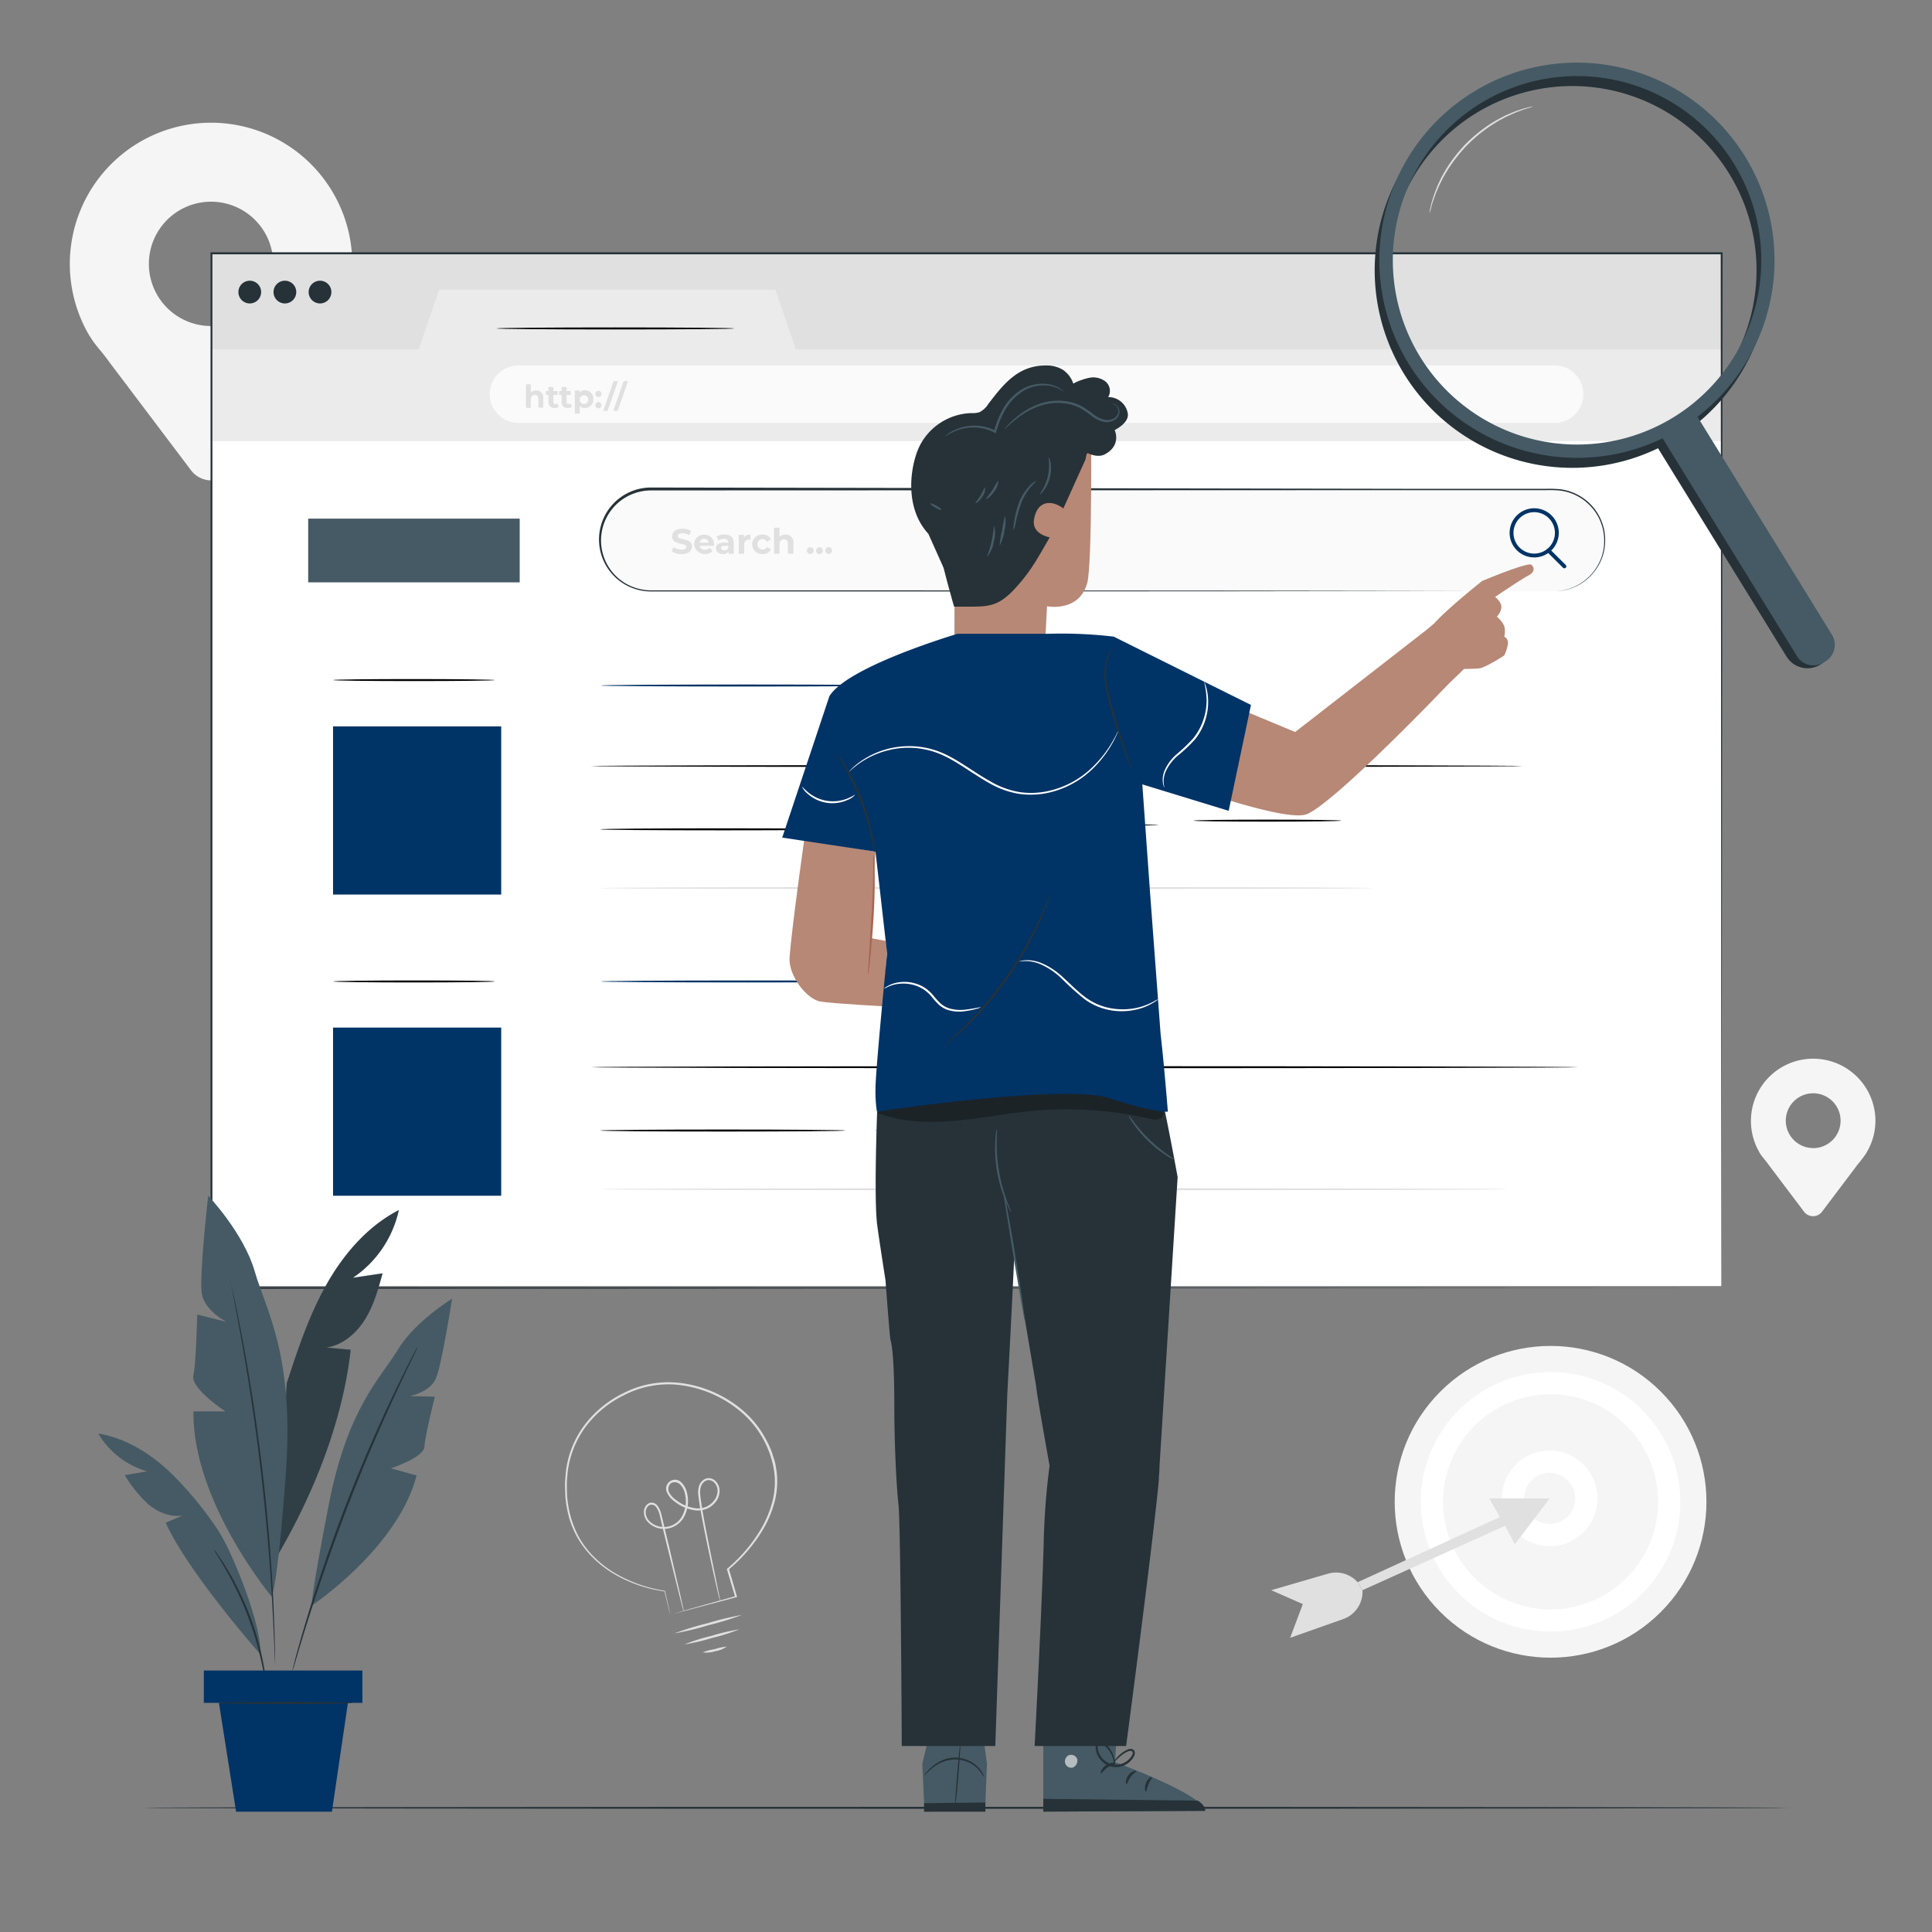 <svg xmlns="http://www.w3.org/2000/svg" viewBox="0 0 500 500"><rect x="0" y="0" width="500" height="500" fill="#808080" stroke="none"/><g id="freepik--background-complete--inject-87"><path d="M91.17,68.46a36.55,36.55,0,1,0-68,18.47h0l.11.13c1.4,2.37,3.15,4,4.93,6.54l21.22,28.1a6.59,6.59,0,0,0,10.53,0L80.76,94.06a79.64,79.64,0,0,0,5.3-7l.08-.1h0A36.31,36.31,0,0,0,91.17,68.46ZM54.62,84.38A16.09,16.09,0,1,1,70.71,68.29,16.08,16.08,0,0,1,54.62,84.38Z" style="fill:#f5f5f5"></path><path d="M485.36,290.12a16.11,16.11,0,1,0-30,8.14h0l0,.06c.62,1,1.4,1.79,2.18,2.88l9.35,12.39a2.91,2.91,0,0,0,4.65,0l9.19-12.18a34.54,34.54,0,0,0,2.34-3.1l0-.05h0A15.94,15.94,0,0,0,485.36,290.12Zm-16.11,7a7.09,7.09,0,1,1,7.09-7.09A7.1,7.1,0,0,1,469.25,297.14Z" style="fill:#f5f5f5"></path><circle cx="401.29" cy="388.67" r="40.34" transform="translate(-157.3 397.59) rotate(-45)" style="fill:#f5f5f5"></circle><path d="M401.29,422.25a33.58,33.58,0,1,1,33.57-33.58A33.61,33.61,0,0,1,401.29,422.25Zm0-61.41a27.83,27.83,0,1,0,27.83,27.83A27.86,27.86,0,0,0,401.29,360.84Z" style="fill:#fff"></path><path d="M401.06,400.15a12.37,12.37,0,1,1,12.37-12.36A12.37,12.37,0,0,1,401.06,400.15Zm0-19a6.62,6.62,0,1,0,6.62,6.62A6.63,6.63,0,0,0,401.06,381.17Z" style="fill:#fff"></path><polygon points="401.06 387.79 385.43 387.79 388.16 392.61 351.37 409.47 352.61 411.54 389.52 394.87 392.05 399.66 401.06 387.79" style="fill:#e0e0e0"></polygon><path d="M351.37,409.47l-.39-.38a7.46,7.46,0,0,0-7.31-1.82L329,411.54l8.17,3.59-3.28,8.73L347.66,419a7.48,7.48,0,0,0,4.95-7.41h0Z" style="fill:#e0e0e0"></path><path d="M173.35,417.93l.3-.1.87-.25,3.34-1,12.51-3.51-.12.21c-.64-2.15-1.36-4.55-2.12-7.13l0-.11.1-.09a40.06,40.06,0,0,0,8.72-10.26,28.09,28.09,0,0,0,2.92-7,20.38,20.38,0,0,0,.47-8,25.2,25.2,0,0,0-8.22-15,30.27,30.27,0,0,0-17-7.33,25,25,0,0,0-13.67,2.74,27.29,27.29,0,0,0-10.19,8.57,24.69,24.69,0,0,0-4.38,11.64c-.06,1-.21,2-.19,3s.05,2,.08,2.92a30.08,30.08,0,0,0,1,5.55,26,26,0,0,0,2,4.92,24.11,24.11,0,0,0,2.88,4.09,27.18,27.18,0,0,0,7,5.62,35.94,35.94,0,0,0,12.4,4.28l.07,0v.06l1,4.54c.1.5.18.89.23,1.17s.08.4.08.41a1.57,1.57,0,0,1-.1-.36l-.28-1.14-1.08-4.58.09.08a35.49,35.49,0,0,1-12.55-4.19,27.31,27.31,0,0,1-7.1-5.65,24.53,24.53,0,0,1-3-4.15,26.32,26.32,0,0,1-2.1-5,31.85,31.85,0,0,1-1-5.63l-.09-3c0-1,.13-2,.19-3a25.05,25.05,0,0,1,4.44-11.88,27.82,27.82,0,0,1,10.37-8.76,25.48,25.48,0,0,1,14-2.79,30.69,30.69,0,0,1,17.33,7.47,25.12,25.12,0,0,1,5.61,7.11,15.93,15.93,0,0,1,1,2,14.49,14.49,0,0,1,.78,2c.21.7.44,1.38.63,2.07s.25,1.41.38,2.11a20.94,20.94,0,0,1-.51,8.19,28.35,28.35,0,0,1-3,7.1,40.48,40.48,0,0,1-8.87,10.33l.07-.2,2.07,7.13.05.16-.16.05-12.65,3.36-3.33.87-.84.21Z" style="fill:#e0e0e0"></path><path d="M192,417.94a74.89,74.89,0,0,1-8.69,2.67,75.08,75.08,0,0,1-8.84,2.13,78.63,78.63,0,0,1,8.69-2.66A76.46,76.46,0,0,1,192,417.94Z" style="fill:#e0e0e0"></path><path d="M188.09,426.12a7.13,7.13,0,0,1-3,1.22,7.24,7.24,0,0,1-3.23.28,15.5,15.5,0,0,1,3.1-.82A16.19,16.19,0,0,1,188.09,426.12Z" style="fill:#e0e0e0"></path><path d="M176.92,417a1.08,1.08,0,0,1-.1-.28c-.06-.22-.13-.5-.23-.85q-.3-1.19-.84-3.27c-.72-2.89-1.74-7-3-12.07-.63-2.55-1.31-5.34-2-8.33a5.55,5.55,0,0,0-.87-2.06,1.47,1.47,0,0,0-1.83-.61,2.13,2.13,0,0,0-.94,1.91,3.28,3.28,0,0,0,.89,2.15,5.26,5.26,0,0,0,4.63,1.53,5.34,5.34,0,0,0,4.06-3.07,8.06,8.06,0,0,0,.58-5.42,4.83,4.83,0,0,0-1.25-2.45,2,2,0,0,0-2.39-.33,2,2,0,0,0-.45,2.39,5.41,5.41,0,0,0,1.86,2,10,10,0,0,0,5.12,2.11,5.64,5.64,0,0,0,2.62-.39,5.44,5.44,0,0,0,2-1.59,4.19,4.19,0,0,0,.92-2.32,3,3,0,0,0-.76-2.25,2,2,0,0,0-2-.7,2.49,2.49,0,0,0-1.52,1.58c-.49,1.47-.06,3.11.12,4.62.48,3,1,5.86,1.53,8.43,1,5.12,1.87,9.27,2.46,12.18.28,1.41.51,2.52.67,3.31.06.36.12.64.16.87a1.53,1.53,0,0,1,0,.3,1.32,1.32,0,0,1-.09-.29c-.06-.22-.13-.5-.22-.85-.19-.79-.44-1.89-.77-3.29-.65-2.86-1.58-7-2.63-12.15-.52-2.57-1.09-5.39-1.6-8.44-.11-.77-.24-1.54-.32-2.35a5.79,5.79,0,0,1,.2-2.5,3,3,0,0,1,1.83-1.89,2.53,2.53,0,0,1,2.57.83,3.55,3.55,0,0,1,.89,2.61,4.66,4.66,0,0,1-1,2.62,5.92,5.92,0,0,1-2.25,1.76,6.26,6.26,0,0,1-2.87.44,10.63,10.63,0,0,1-5.4-2.21,5.76,5.76,0,0,1-2-2.27,2.3,2.3,0,0,1,3.72-2.67,5.44,5.44,0,0,1,1.4,2.72,8.6,8.6,0,0,1-.63,5.79,5.92,5.92,0,0,1-4.46,3.35,5.74,5.74,0,0,1-5.08-1.72,3.73,3.73,0,0,1-1-2.49,2.56,2.56,0,0,1,1.22-2.33,1.79,1.79,0,0,1,1.38-.07,2.28,2.28,0,0,1,1,.82,6.45,6.45,0,0,1,.95,2.24c.71,3,1.37,5.8,2,8.36L176,412.5c.31,1.4.56,2.5.74,3.3.07.35.13.63.18.86A.92.92,0,0,1,176.92,417Z" style="fill:#e0e0e0"></path><path d="M191.31,421.68a48.44,48.44,0,0,1-7,2.21,51.21,51.21,0,0,1-7.18,1.68,48.44,48.44,0,0,1,7-2.21A51.56,51.56,0,0,1,191.31,421.68Z" style="fill:#e0e0e0"></path></g><g id="freepik--Floor--inject-87"><path d="M463.14,467.86c0,.14-95.43.26-213.13.26S36.86,468,36.86,467.86s95.41-.26,213.15-.26S463.14,467.71,463.14,467.86Z" style="fill:#263238"></path></g><g id="freepik--Window--inject-87"><rect x="54.68" y="65.6" width="390.85" height="25.04" style="fill:#e0e0e0"></rect><rect x="54.62" y="113.64" width="390.85" height="219.2" style="fill:#fff"></rect><polygon points="54.68 90.45 108.35 90.45 113.66 74.97 200.66 74.97 205.97 90.45 445.53 90.45 445.53 114.17 54.68 114.17 54.68 90.45" style="fill:#ebebeb"></polygon><path d="M67.58,75.59a2.94,2.94,0,1,1-2.94-2.94A2.93,2.93,0,0,1,67.58,75.59Z" style="fill:#263238"></path><path d="M76.67,75.59a2.94,2.94,0,1,1-2.94-2.94A2.93,2.93,0,0,1,76.67,75.59Z" style="fill:#263238"></path><path d="M85.76,75.59a2.94,2.94,0,1,1-2.94-2.94A2.93,2.93,0,0,1,85.76,75.59Z" style="fill:#263238"></path><path d="M402.33,109.45H134.18a7.44,7.44,0,0,1-7.44-7.44h0a7.44,7.44,0,0,1,7.44-7.44H402.33a7.44,7.44,0,0,1,7.44,7.44h0A7.44,7.44,0,0,1,402.33,109.45Z" style="fill:#fafafa"></path><path d="M140.6,103v2.52h-1.27V103.2c0-.71-.33-1-.89-1s-1.06.38-1.06,1.18v2.18h-1.27V99.46h1.27v2.12a2,2,0,0,1,1.4-.52A1.72,1.72,0,0,1,140.6,103Z" style="fill:#e0e0e0"></path><path d="M144.58,105.3a1.78,1.78,0,0,1-1,.28,1.45,1.45,0,0,1-1.64-1.58v-1.8h-.68v-1h.68v-1.07h1.27v1.07h1.09v1h-1.09V104a.51.51,0,0,0,.55.58.82.82,0,0,0,.51-.17Z" style="fill:#e0e0e0"></path><path d="M148,105.3a1.82,1.82,0,0,1-1,.28,1.45,1.45,0,0,1-1.64-1.58v-1.8h-.68v-1h.68v-1.07h1.27v1.07h1.1v1h-1.1V104a.52.52,0,0,0,.55.58.85.85,0,0,0,.52-.17Z" style="fill:#e0e0e0"></path><path d="M153.54,103.32a2.13,2.13,0,0,1-2.19,2.26,1.71,1.71,0,0,1-1.32-.53v2h-1.27v-6H150v.51a1.73,1.73,0,0,1,1.38-.57A2.13,2.13,0,0,1,153.54,103.32Zm-1.29,0a1.12,1.12,0,1,0-1.12,1.22A1.11,1.11,0,0,0,152.25,103.32Z" style="fill:#e0e0e0"></path><path d="M154.08,101.85a.8.8,0,0,1,1.59,0,.8.8,0,1,1-1.59,0Zm0,2.93a.8.8,0,0,1,1.59,0,.8.8,0,1,1-1.59,0Z" style="fill:#e0e0e0"></path><path d="M158.8,98.64h1.14l-2.7,7.69h-1.13Z" style="fill:#e0e0e0"></path><path d="M161.41,98.64h1.13l-2.69,7.69h-1.14Z" style="fill:#e0e0e0"></path><path d="M402.09,153.06H168.46a13.19,13.19,0,0,1-13.19-13.19h0a13.2,13.2,0,0,1,13.19-13.19H402.09a13.2,13.2,0,0,1,13.19,13.19h0A13.19,13.19,0,0,1,402.09,153.06Z" style="fill:#fafafa"></path><path d="M402.09,153.06a13.89,13.89,0,0,0,5.4-1.22,13.31,13.31,0,0,0,7.1-8,13.35,13.35,0,0,0,.54-4.83,13.11,13.11,0,0,0-1.48-5.22,13.25,13.25,0,0,0-3.93-4.48,13,13,0,0,0-6.05-2.36,30.74,30.74,0,0,0-3.49-.1h-3.64l-33.59,0-194.47.07a13,13,0,0,0-6.63,1.84,12.93,12.93,0,0,0,.58,22.53,13.41,13.41,0,0,0,6.49,1.5H234.1l87.43.06,59,.08,16,0,4.17,0c.94,0,1.42,0,1.42,0l-1.42,0-4.17,0-16,0-59,.09-87.43.05-51.64,0H168.92a13.77,13.77,0,0,1-6.73-1.56,13.45,13.45,0,0,1,6.29-25.34L363,126.5l33.59,0h3.64a31.79,31.79,0,0,1,3.53.11,13.23,13.23,0,0,1,6.15,2.43,13.19,13.19,0,0,1,5.48,9.88,13.68,13.68,0,0,1-.58,4.9,13.43,13.43,0,0,1-2,3.85,13.26,13.26,0,0,1-5.25,4.23,13.6,13.6,0,0,1-4,1.07C402.57,153.06,402.09,153.06,402.09,153.06Z" style="fill:#263238"></path><path d="M173.82,142.68l.49-1.1a3.77,3.77,0,0,0,2.1.66c.87,0,1.22-.29,1.22-.68,0-1.19-3.69-.37-3.69-2.73,0-1.08.87-2,2.68-2a4.28,4.28,0,0,1,2.2.56l-.45,1.12a3.55,3.55,0,0,0-1.76-.5c-.87,0-1.21.33-1.21.73,0,1.17,3.69.36,3.69,2.69,0,1.06-.88,2-2.69,2A4.46,4.46,0,0,1,173.82,142.68Z" style="fill:#e0e0e0"></path><path d="M184.75,141.27h-3.69a1.31,1.31,0,0,0,1.4,1,1.66,1.66,0,0,0,1.22-.48l.75.82a2.84,2.84,0,0,1-4.79-1.72,2.48,2.48,0,0,1,2.6-2.51,2.42,2.42,0,0,1,2.54,2.53C184.78,141,184.76,141.15,184.75,141.27Zm-3.71-.83h2.4a1.22,1.22,0,0,0-2.4,0Z" style="fill:#e0e0e0"></path><path d="M189.9,140.52v2.79h-1.32v-.61a1.61,1.61,0,0,1-1.49.68c-1.14,0-1.82-.64-1.82-1.48s.61-1.46,2.09-1.46h1.13c0-.6-.37-1-1.13-1a2.34,2.34,0,0,0-1.4.45l-.51-1a3.76,3.76,0,0,1,2.1-.59C189,138.36,189.9,139.05,189.9,140.52Zm-1.41,1.25v-.5h-1c-.66,0-.87.24-.87.57s.3.59.79.59A1.05,1.05,0,0,0,188.49,141.77Z" style="fill:#e0e0e0"></path><path d="M194.21,138.36v1.3l-.32,0A1.2,1.2,0,0,0,192.6,141v2.31h-1.42v-4.88h1.35v.64A2,2,0,0,1,194.21,138.36Z" style="fill:#e0e0e0"></path><path d="M194.65,140.87a2.52,2.52,0,0,1,2.72-2.51,2.23,2.23,0,0,1,2.18,1.24l-1.1.59a1.21,1.21,0,0,0-1.09-.67,1.35,1.35,0,0,0,0,2.7,1.19,1.19,0,0,0,1.09-.67l1.1.6a2.25,2.25,0,0,1-2.18,1.23A2.52,2.52,0,0,1,194.65,140.87Z" style="fill:#e0e0e0"></path><path d="M205.32,140.52v2.79H203.9v-2.58c0-.79-.36-1.15-1-1.15s-1.17.42-1.17,1.32v2.41h-1.42v-6.73h1.42v2.36a2.14,2.14,0,0,1,1.55-.58A1.91,1.91,0,0,1,205.32,140.52Z" style="fill:#e0e0e0"></path><path d="M208.82,142.49a.88.88,0,0,1,1.76,0,.88.88,0,1,1-1.76,0Z" style="fill:#e0e0e0"></path><path d="M211.2,142.49a.88.88,0,1,1,.88.89A.87.87,0,0,1,211.2,142.49Z" style="fill:#e0e0e0"></path><path d="M213.57,142.49a.88.88,0,0,1,1.76,0,.88.88,0,1,1-1.76,0Z" style="fill:#e0e0e0"></path><path d="M128.07,176c0,.15-9.38.26-20.94.26s-20.94-.11-20.94-.26,9.37-.26,20.94-.26S128.07,175.88,128.07,176Z"></path><rect x="86.19" y="187.99" width="43.52" height="43.52" style="fill:#003366"></rect><path d="M394.15,198.25c0,.14-54,.26-120.64.26s-120.65-.12-120.65-.26,54-.26,120.65-.26S394.15,198.1,394.15,198.25Z"></path><path d="M218.86,214.63c0,.15-14.24.26-31.79.26s-31.8-.11-31.8-.26,14.23-.26,31.8-.26S218.86,214.49,218.86,214.63Z"></path><path d="M355.59,229.83c0,.14-44.85.26-100.16.26s-100.16-.12-100.16-.26,44.84-.27,100.16-.27S355.59,229.68,355.59,229.83Z" style="fill:#e0e0e0"></path><path d="M128.07,254c0,.14-9.38.26-20.94.26s-20.94-.12-20.94-.26,9.37-.26,20.94-.26S128.07,253.83,128.07,254Z"></path><rect x="86.19" y="265.94" width="43.52" height="43.52" style="fill:#003366"></rect><path d="M408.49,276.19c0,.15-57.23.26-127.81.26s-127.82-.11-127.82-.26,57.22-.26,127.82-.26S408.49,276.05,408.49,276.19Z"></path><path d="M218.86,292.58c0,.14-14.24.26-31.79.26s-31.8-.12-31.8-.26,14.23-.26,31.8-.26S218.86,292.44,218.86,292.58Z"></path><path d="M390.47,307.77c0,.15-52.65.26-117.59.26s-117.61-.11-117.61-.26,52.65-.26,117.61-.26S390.47,307.63,390.47,307.77Z" style="fill:#e0e0e0"></path><path d="M445.53,333.37c0-1.72-.08-104.8-.21-267.77l.21.21-390.82,0h0l.26-.26c0,95.58,0,186.39,0,267.77l-.24-.24,390.85.24-390.85.23h-.24v-.23c0-81.38,0-172.19,0-267.77v-.26h.29l390.82,0h.21v.21C445.62,228.57,445.53,331.65,445.53,333.37Z" style="fill:#263238"></path><path d="M190.1,85c0,.15-13.8.26-30.82.26s-30.82-.11-30.82-.26,13.8-.26,30.82-.26S190.1,84.86,190.1,85Z"></path><rect x="79.76" y="134.22" width="54.74" height="16.49" style="fill:#455a64"></rect><path d="M231.43,177.41c0,.15-17,.26-38,.26s-38-.11-38-.26,17-.26,38-.26S231.43,177.27,231.43,177.41Z" style="fill:#003366"></path><path d="M231.43,254c0,.14-17,.26-38,.26s-38-.12-38-.26,17-.26,38-.26S231.43,253.83,231.43,254Z" style="fill:#003366"></path><path d="M397.06,144.26a6.36,6.36,0,1,1,6.35-6.35A6.36,6.36,0,0,1,397.06,144.26Zm0-11.71a5.36,5.36,0,1,0,5.35,5.36A5.36,5.36,0,0,0,397.06,132.55Z" style="fill:#003366"></path><path d="M404.87,147.08a.51.51,0,0,1-.36-.15l-4.14-4.11a.5.5,0,0,1,.71-.71l4.14,4.11a.51.51,0,0,1-.35.86Z" style="fill:#003366"></path><path d="M299.88,213.51c0,.14-16.37.26-36.57.26s-36.58-.12-36.58-.26,16.38-.26,36.58-.26S299.88,213.36,299.88,213.51Z"></path><path d="M347.15,212.38c0,.15-8.57.26-19.13.26s-19.14-.11-19.14-.26,8.57-.26,19.14-.26S347.15,212.24,347.15,212.38Z"></path><path d="M299.53,292.58c0,.14-16.37.26-36.57.26s-36.57-.12-36.57-.26,16.37-.26,36.57-.26S299.53,292.44,299.53,292.58Z"></path></g><g id="freepik--Plant--inject-87"><path d="M103.22,313.16c-8.12,4.2-14.34,11.44-18.81,19.41S77.05,349.27,74.2,358l-2.5,44.77c9.44-16.06,17-34.94,19.06-53.46l-6.28-.56c4.21-.64,7.75-3.69,10-7.31s3.4-7.79,4.53-11.9l-7.66,1.14A28.45,28.45,0,0,0,103.22,313.16Z" style="fill:#455a64"></path><g style="opacity:0.3"><path d="M103.22,313.16c-8.12,4.2-14.34,11.44-18.81,19.41S77.05,349.27,74.2,358l-2.5,44.77c9.44-16.06,17-34.94,19.06-53.46l-6.28-.56c4.21-.64,7.75-3.69,10-7.31s3.4-7.79,4.53-11.9l-7.66,1.14A28.45,28.45,0,0,0,103.22,313.16Z"></path></g><path d="M70.3,413.2s-20.49-24.52-20.25-47.93h8.27s-9-5.92-8.28-9.23,1-15.84,1-15.84l7.57,1.89s-5.68-2.84-6.39-7.33,1.66-25.31,1.66-25.31,9.22,9.7,12.06,19.63S76.18,350.6,74,380.87,70.3,413.2,70.3,413.2Z" style="fill:#455a64"></path><path d="M80.69,415.52s22.2-14.79,27.13-33.66L101.16,380s8.53-2.78,8.68-5.6,2.7-12.95,2.7-12.95l-6.5-.13s5.19-1,6.74-4.5,4.21-20.7,4.21-20.7-9.54,5.77-14,13.14-13,15.05-17.85,39.87S80.69,415.52,80.69,415.52Z" style="fill:#455a64"></path><path d="M59.43,330.84a1.26,1.26,0,0,1,.08.25l.18.75c.16.71.38,1.68.67,2.91.57,2.53,1.33,6.2,2.19,10.75,1.75,9.09,3.82,21.73,5.45,35.77s2.49,26.82,2.86,36.08c.19,4.63.29,8.37.31,11,0,1.27,0,2.26,0,3,0,.32,0,.57,0,.78a.76.76,0,0,1,0,.26.82.82,0,0,1,0-.26c0-.2,0-.46,0-.77,0-.73-.06-1.72-.11-3-.08-2.59-.24-6.33-.48-10.95-.46-9.25-1.39-22-3-36s-3.63-26.66-5.29-35.77c-.82-4.55-1.52-8.23-2-10.77-.24-1.24-.43-2.22-.57-2.92-.05-.32-.1-.57-.13-.77A.86.86,0,0,1,59.43,330.84Z" style="fill:#263238"></path><path d="M67.46,428.22S48.71,407,42.88,394.08l4.4-1.87c-3.19.52-6.45-.85-8.92-2.93a33.41,33.41,0,0,1-6.06-7.51l5.79-1A21.55,21.55,0,0,1,25.43,371c6.84,1.12,13,4.87,18.11,9.56a90.11,90.11,0,0,1,11,12.72,44.64,44.64,0,0,1,4.26,7C61.93,406.8,67.47,420.41,67.46,428.22Z" style="fill:#455a64"></path><path d="M108.11,348.54a.77.77,0,0,1-.08.22l-.28.62-1.13,2.37c-1,2-2.41,5-4.13,8.71-3.44,7.37-8,17.67-12.46,29.25s-8,22.25-10.46,30c-1.21,3.89-2.16,7-2.8,9.23L76,431.47l-.21.65c0,.14-.08.22-.09.21s0-.08,0-.23l.16-.66.66-2.54c.58-2.2,1.48-5.37,2.65-9.27,2.33-7.81,5.84-18.51,10.32-30.11s9.09-21.88,12.62-29.22c1.76-3.67,3.23-6.62,4.28-8.64l1.22-2.33.33-.59A1.13,1.13,0,0,1,108.11,348.54Z" style="fill:#263238"></path><path d="M69.05,437.34a8.61,8.61,0,0,1-.3-1.52c-.15-1-.4-2.39-.75-4.13a88,88,0,0,0-3.81-13.29,87.08,87.08,0,0,0-5.93-12.5c-.89-1.53-1.63-2.76-2.17-3.59a9,9,0,0,1-.77-1.34,8.56,8.56,0,0,1,.94,1.22c.59.81,1.39,2,2.32,3.53a75.94,75.94,0,0,1,6.1,12.49,75.88,75.88,0,0,1,3.68,13.41c.3,1.76.5,3.18.59,4.18A9.25,9.25,0,0,1,69.05,437.34Z" style="fill:#263238"></path><rect x="52.75" y="432.33" width="41.04" height="8.37" style="fill:#003366"></rect><polygon points="56.66 440.71 61.1 468.86 85.9 468.86 90.04 440.71 56.66 440.71" style="fill:#003366"></polygon><path d="M91.27,440.71c0,.14-7.76.26-17.34.26s-17.33-.12-17.33-.26,7.76-.26,17.33-.26S91.27,440.56,91.27,440.71Z" style="fill:#263238"></path></g><g id="freepik--Character--inject-87"><path d="M270,448.09v20.76l41.88-.2c-.3-4.21-23.29-12.61-23.29-12.61l.46-8Z" style="fill:#455a64"></path><g style="opacity:0.6"><path d="M276.79,454.16a1.8,1.8,0,0,0-1.14,2.07,1.63,1.63,0,0,0,1.93,1.23,1.92,1.92,0,0,0,1.2-2.21,1.66,1.66,0,0,0-2.14-1" style="fill:#fff"></path></g><path d="M270,468.85v-3.31l40,.47s2.08,1.25,1.89,2.64Z" style="fill:#263238"></path><path d="M288.61,456.44c0,.22-1,.33-2,1s-1.51,1.62-1.7,1.54.1-1.34,1.31-2.17S288.65,456.24,288.61,456.44Z" style="fill:#263238"></path><path d="M294.1,458.36c0,.21-.83.59-1.51,1.51s-.86,1.89-1.06,1.88-.35-1.22.51-2.35S294.09,458.16,294.1,458.36Z" style="fill:#263238"></path><path d="M296.57,463.65c-.19.05-.49-1,0-2.21s1.45-1.67,1.54-1.49-.49.82-.89,1.8S296.77,463.63,296.57,463.65Z" style="fill:#263238"></path><path d="M288.2,450.53c-.08.2-1-.08-2.17,0s-2,.5-2.14.31.74-1,2.09-1.06S288.3,450.36,288.2,450.53Z" style="fill:#263238"></path><path d="M288.44,457.37a3.26,3.26,0,0,0,.09-1.27,7,7,0,0,0-1.11-3.27,6.51,6.51,0,0,0-1.64-1.73,1.41,1.41,0,0,0-1.41-.25,1.62,1.62,0,0,0-.83,1.37,5.49,5.49,0,0,0,3.68,4.86,5.26,5.26,0,0,0,5.66-1.68,4,4,0,0,0,.75-1.28,1.38,1.38,0,0,0,0-.83,1,1,0,0,0-.57-.6,1.73,1.73,0,0,0-1.3.13,7.59,7.59,0,0,0-1,.55,8.87,8.87,0,0,0-2.39,2.37,3.38,3.38,0,0,0-.58,1.11,12.37,12.37,0,0,1,3.19-3.1c.56-.32,1.3-.78,1.89-.57.26.1.36.41.24.77a3.38,3.38,0,0,1-.66,1.06,4.75,4.75,0,0,1-5.07,1.47,5,5,0,0,1-3.31-4.22,1,1,0,0,1,.49-.9,1,1,0,0,1,.94.18,6.16,6.16,0,0,1,1.55,1.55,7.29,7.29,0,0,1,1.23,3C288.41,456.92,288.39,457.37,288.44,457.37Z" style="fill:#263238"></path><polygon points="254.71 451.09 255.42 456.44 254.95 468.49 239.25 468.87 238.69 456.44 240.47 449.05 254.71 451.09" style="fill:#455a64"></polygon><path d="M247.19,467.58c-.1,0,.13-3.68.5-8.23s.76-8.25.85-8.26-.13,3.69-.5,8.24S247.28,467.58,247.19,467.58Z" style="fill:#263238"></path><polygon points="255.01 466.48 239.15 466.67 239.15 468.87 255.02 468.86 255.01 466.48" style="fill:#263238"></polygon><path d="M239.19,459.55s.11-.25.4-.63a10.33,10.33,0,0,1,1.4-1.5,10.61,10.61,0,0,1,2.53-1.7,8.36,8.36,0,0,1,9.79,1.81,7.35,7.35,0,0,1,1.15,1.71,2,2,0,0,1,.25.71,17.27,17.27,0,0,0-1.64-2.19,8.41,8.41,0,0,0-5.89-2.42,9.6,9.6,0,0,0-6,2.34C239.89,458.75,239.25,459.61,239.19,459.55Z" style="fill:#263238"></path><path d="M247.12,114.74,247,169l23.29,1.11.68-13.2s8.27,1.64,10.4-6c1.37-4.91,1-42.84,1-42.84Z" style="fill:#b78876"></path><path d="M285.41,111.88c-3.67,1.05-4.47,7-4.47,7l-5.75,12.71c-2.93-2.29-6.87-2.16-7.61,3-.54,3.72,4.09,4.47,4.09,4.47-2.7,4.59-4.52,8.3-8.45,12.66C259,156.47,256.6,156.94,252,157h-5.08s-2.49-8.07-7.09-28.24c-5.1-22.38,21.36-19.5,26.27-25.21C274.09,94.26,297,108.57,285.41,111.88Z" style="fill:#263238"></path><path d="M291.87,107a5.08,5.08,0,0,0-5.07-4.23,3.15,3.15,0,0,0-.66-4,5.15,5.15,0,0,0-4.19-1,15.38,15.38,0,0,0-4.18,1.5,7.09,7.09,0,0,0-2.7-3.57,8.15,8.15,0,0,0-4.49-1.11c-7.15,0-10.91,4.89-14.75,9.88a6,6,0,0,1-2.32,2.2,6.22,6.22,0,0,1-2.15.24,15.54,15.54,0,0,0-13.22,8.22c-2.5,4.83-4.37,16,2.11,23l3.9,8.71,37.33-29.58c.27.14,2.61,1.28,4.41.34,4.47-2.36,2.59-6.28,2.59-6.28C288.84,111.07,292.25,109.4,291.87,107Z" style="fill:#263238"></path><path d="M257.32,136.11a8.12,8.12,0,0,1-.13,4.12,8,8,0,0,1-1.65,3.78c-.16-.08.59-1.74,1.07-3.91S257.15,136.11,257.32,136.11Z" style="fill:#455a64"></path><path d="M260.14,133.44a10.07,10.07,0,0,1-.22,4,9.85,9.85,0,0,1-1.23,3.78,21.71,21.71,0,0,1,.65-3.89A21,21,0,0,1,260.14,133.44Z" style="fill:#455a64"></path><path d="M268.2,124.48c.06.08-.6.56-1.44,1.54a15.23,15.23,0,0,0-2.51,4.34,37.24,37.24,0,0,0-1.39,4.88,7.44,7.44,0,0,1-.58,2,7.73,7.73,0,0,1,.17-2.13,24.12,24.12,0,0,1,1.25-5,12.76,12.76,0,0,1,2.76-4.4A4.54,4.54,0,0,1,268.2,124.48Z" style="fill:#455a64"></path><path d="M271.46,118.39c.07,0,.31.52.46,1.46a9.74,9.74,0,0,1-.21,3.71,9.31,9.31,0,0,1-1.57,3.36c-.57.77-1,1.14-1.09,1.09s1.43-1.87,2.09-4.59S271.28,118.41,271.46,118.39Z" style="fill:#455a64"></path><path d="M243.67,131.94c-.08.15-.79-.1-1.59-.55s-1.39-.92-1.31-1.07.79.11,1.59.56S243.75,131.8,243.67,131.94Z" style="fill:#455a64"></path><path d="M254.92,126.15a3.3,3.3,0,0,1-.66,2.36c-.72,1.19-1.69,1.81-1.79,1.69s.63-.9,1.28-2S254.75,126.11,254.92,126.15Z" style="fill:#455a64"></path><path d="M258.38,124.29a4.63,4.63,0,0,1-1,2.82c-.93,1.42-2.1,2.18-2.19,2s.83-1,1.7-2.37A24.67,24.67,0,0,1,258.38,124.29Z" style="fill:#455a64"></path><path d="M275.58,101.55s-.44-.33-1.28-.81a8.59,8.59,0,0,0-3.9-1,10.46,10.46,0,0,0-5.73,1.53,14.23,14.23,0,0,0-4.87,5.44,23.86,23.86,0,0,0-2,5.09l-.1.34-.31-.17a11.69,11.69,0,0,0-5.19-1.33,12.43,12.43,0,0,0-4.23.64,17.87,17.87,0,0,0-3.46,1.73,3.51,3.51,0,0,1,.78-.69,10.54,10.54,0,0,1,2.56-1.37,12.07,12.07,0,0,1,4.35-.79,11.91,11.91,0,0,1,5.46,1.31l-.41.18a24.12,24.12,0,0,1,2-5.22,14.42,14.42,0,0,1,5.11-5.62,10.67,10.67,0,0,1,6-1.49,8.28,8.28,0,0,1,4,1.23,5.23,5.23,0,0,1,.89.71C275.5,101.44,275.59,101.54,275.58,101.55Z" style="fill:#455a64"></path><path d="M287.83,104.51c-.05,0,.64-.18,1.33.6a2.29,2.29,0,0,1,.54,1.7,2.65,2.65,0,0,1-1.36,1.94,3.86,3.86,0,0,1-2.83.39,8.29,8.29,0,0,1-2.91-1.42,27.65,27.65,0,0,0-2.86-2,11.62,11.62,0,0,0-3.44-1.21,14.37,14.37,0,0,0-7,.48,19.2,19.2,0,0,0-5.19,2.64c-2.72,1.95-4.06,3.59-4.15,3.5a7.08,7.08,0,0,1,.93-1.15,22,22,0,0,1,3-2.69,18.72,18.72,0,0,1,5.27-2.82,14.62,14.62,0,0,1,7.3-.54,12.11,12.11,0,0,1,3.61,1.28,27.07,27.07,0,0,1,2.89,2,7.83,7.83,0,0,0,2.71,1.38,3.46,3.46,0,0,0,2.52-.27,2.34,2.34,0,0,0,1.23-1.62,2.07,2.07,0,0,0-.39-1.51A2,2,0,0,0,287.83,104.51Z" style="fill:#455a64"></path><path d="M396.33,146.16c-.88-.78-12.74,4.19-12.74,4.19s-8.85,7-12.49,11.05l-2.25,1.87-33.66,26.17-41.4-17.22-9,23.09s46.48,18.51,53.56,15.34c7.69-3.44,36.34-33.43,36.41-33.53h0l4.14-4s2.19,0,3.85-.14,6.52-3.33,6.52-3.33a9.44,9.44,0,0,0,.94-2.83,1.81,1.81,0,0,0-.9-2.05,6.46,6.46,0,0,0,.08-2.34c-.19-1.32-2-2.85-2-2.85a4.17,4.17,0,0,0,1.11-2.09c.4-1.53-1.57-3-1.57-3s6.89-4.68,8.56-5.51S397.21,146.94,396.33,146.16Z" style="fill:#b78876"></path><path d="M299.88,382.69c.14-1.52.21-2.69.21-3.42l4.68-74.63s-3.93-21.8-5.79-27.58l-16.71-6.47L260,279.26c-.14-1.79-.23-2.9-.23-2.9L227,287.7s-.85,22.37,0,29.18c.28,2.19,1.13,7.84,2.17,14.5h0s1.06,14.47,1.28,15.28c.79,2.95,1,10.18,1,17.42,0,9.2.5,20.15,1.08,25.35s.85,62.44.85,62.44h24.2l3.11-91.16c.52-9.77,1.3-24.71,1.8-35.52l5.68,33.66c0,1.23,3.46,20.48,3.46,20.48a182.4,182.4,0,0,0-1.48,18.26c-.4,17-2.39,54.28-2.39,54.28h23.68s7.12-53.88,8.5-69.18Z" style="fill:#263238"></path><path d="M304,300.17a9.62,9.62,0,0,1-2.19-1.17,29.92,29.92,0,0,1-4.68-3.71,30.5,30.5,0,0,1-3.86-4.55,8.63,8.63,0,0,1-1.23-2.15,18.65,18.65,0,0,1,1.52,1.93,42.35,42.35,0,0,0,3.93,4.41A41.23,41.23,0,0,0,302,298.7,17.34,17.34,0,0,1,304,300.17Z" style="fill:#455a64"></path><path d="M261.72,313.73a2.89,2.89,0,0,1-.46-.74,22.2,22.2,0,0,1-1-2.16,35.66,35.66,0,0,1-2.21-7.55,36.16,36.16,0,0,1-.48-7.85c.06-1,.14-1.81.23-2.37a2.8,2.8,0,0,1,.19-.86c.08,0,0,1.25-.05,3.24a42.6,42.6,0,0,0,.62,7.75,43.59,43.59,0,0,0,2,7.51C261.27,312.57,261.79,313.69,261.72,313.73Z" style="fill:#455a64"></path><path d="M265.24,341.83a6.49,6.49,0,0,1-.31-1.3q-.26-1.42-.66-3.57c-.52-3.13-1.22-7.25-2-11.81-1.34-8.37-2.25-14.07-2.67-16.72a24.34,24.34,0,0,1,1.14,4.83c.58,3,1.3,7.19,2.06,11.8s1.39,8.81,1.83,11.84c.19,1.44.36,2.64.49,3.6A6,6,0,0,1,265.24,341.83Z" style="fill:#455a64"></path><path d="M208.13,217.35s-3.19,22.49-3.79,30.37c-.36,4.75,4.46,11,8.14,11.51s16.08,1.2,16.08,1.2l1-14.11-.32-2.81-3.85-.72,1.16-22.38Z" style="fill:#b78876"></path><path d="M226.07,221.17a5.09,5.09,0,0,1,.15,1.22c.06.79.1,1.93.13,3.35.07,2.82,0,6.73-.24,11s-.59,8.2-.86,11c-.15,1.4-.27,2.54-.37,3.32a5.26,5.26,0,0,1-.21,1.21,5.55,5.55,0,0,1,0-1.23c.05-.9.12-2,.2-3.34.19-2.93.43-6.76.7-11s.37-8.18.4-11c0-1.32,0-2.44,0-3.34A5.71,5.71,0,0,1,226.07,221.17Z" style="fill:#aa6550"></path><g style="opacity:0.3"><path d="M227.29,288.11c6.3,2.34,13.2,2.53,19.89,1.95s13.31-1.93,20-2.56a95.78,95.78,0,0,1,30.29,2,5.37,5.37,0,0,0,2.14.2,1.79,1.79,0,0,0,1.51-1.34c.18-1.12-1.05-1.9-2.09-2.33a89.35,89.35,0,0,0-71.93,1.6"></path></g><path d="M323.75,182.44l-35.52-17.68a115.86,115.86,0,0,0-16.88-.74H247.84s-28.48,8.4-33.19,16.15l-12.21,36.6,24.14,3.64h0l3,26.3s-3,30.45-3,34.87a33.25,33.25,0,0,0,.37,6.12s48.3-7.34,60.19-3.47,15.1,3.47,15.1,3.47-1-12.64-1.87-20L297.63,231l-2-28,22.35,6.84Z" style="fill:#003366"></path><path d="M226.36,220.7c-.09,0-.33-1.51-.86-3.95a67.07,67.07,0,0,0-2.8-9.33,74.76,74.76,0,0,0-4.14-8.92l-1.46-2.62a4.23,4.23,0,0,1-.49-1,4.73,4.73,0,0,1,.68.89c.41.59,1,1.46,1.61,2.56a58.72,58.72,0,0,1,4.32,8.91,54.25,54.25,0,0,1,2.66,9.44c.22,1.23.36,2.23.43,2.93A4.42,4.42,0,0,1,226.36,220.7Z" style="fill:#263238"></path><path d="M271.91,231.09a1.71,1.71,0,0,1-.13.49l-.45,1.35c-.2.59-.45,1.3-.78,2.12s-.68,1.76-1.14,2.76c-.87,2-2,4.42-3.42,7s-3.1,5.32-5,8.1-4,5.29-5.89,7.51-3.78,4.09-5.4,5.61c-.79.78-1.56,1.43-2.21,2s-1.24,1.08-1.72,1.47l-1.12.88a2.38,2.38,0,0,1-.41.29s.11-.14.35-.37l1.05-1c.46-.4,1-.91,1.66-1.52s1.38-1.27,2.15-2.06c1.58-1.54,3.38-3.46,5.29-5.66s3.89-4.74,5.83-7.49,3.6-5.5,5-8,2.59-4.9,3.5-6.91c.48-1,.85-1.93,1.2-2.73s.64-1.5.87-2.08.39-1,.54-1.32A2,2,0,0,1,271.91,231.09Z" style="fill:#263238"></path><path d="M288.32,167.18a11.42,11.42,0,0,0-1.87,4.46,15.42,15.42,0,0,0,0,5.25,61.53,61.53,0,0,0,1.5,6.34c1.23,4.48,2.52,8.47,3.51,11.35.47,1.36.86,2.5,1.18,3.41a7.16,7.16,0,0,1,.38,1.27,6.61,6.61,0,0,1-.58-1.2c-.33-.78-.8-1.92-1.34-3.35-1.08-2.85-2.44-6.85-3.67-11.34A57,57,0,0,1,286,177a15.25,15.25,0,0,1,.08-5.39,9.8,9.8,0,0,1,1.38-3.37A3.77,3.77,0,0,1,288.32,167.18Z" style="fill:#263238"></path><path d="M221.3,205.71a5.09,5.09,0,0,1-1.9,1.29A9.57,9.57,0,0,1,209,205.41a5,5,0,0,1-1.42-1.79c.07-.06.59.65,1.66,1.51a10.09,10.09,0,0,0,10.07,1.53C220.54,206.16,221.25,205.64,221.3,205.71Z" style="fill:#fff"></path><path d="M289.37,189.2a4,4,0,0,1-.29.77c-.22.5-.56,1.22-1.05,2.12a29.39,29.39,0,0,1-5.28,6.91,23.84,23.84,0,0,1-11.28,6.13,21.11,21.11,0,0,1-7.64.33,22.42,22.42,0,0,1-7.73-2.75c-4.91-2.74-9.06-6.21-13.6-7.87a21.31,21.31,0,0,0-12.54-.69,22.2,22.2,0,0,0-7.79,3.57c-1.64,1.21-2.41,2.06-2.45,2a15.49,15.49,0,0,1,2.33-2.17,21.92,21.92,0,0,1,20.62-3.17c4.65,1.68,8.83,5.16,13.68,7.86A22.22,22.22,0,0,0,263.9,205a20.89,20.89,0,0,0,7.47-.3,23.67,23.67,0,0,0,11.12-5.93,30.12,30.12,0,0,0,5.36-6.74c.51-.88.89-1.59,1.13-2.07A5.43,5.43,0,0,1,289.37,189.2Z" style="fill:#fff"></path><path d="M311.61,176.37a5.39,5.39,0,0,1,.46,1.16,13.75,13.75,0,0,1,.58,3.33,15.53,15.53,0,0,1-3.37,10.48,39.17,39.17,0,0,1-4.46,4.22,11.87,11.87,0,0,0-3,3.81,6.44,6.44,0,0,0-.67,3.18c.06.78.23,1.2.18,1.21s-.07-.09-.15-.29a3.8,3.8,0,0,1-.23-.9,6.22,6.22,0,0,1,.53-3.35,11.81,11.81,0,0,1,3-4,43.61,43.61,0,0,0,4.37-4.19,15.77,15.77,0,0,0,3.41-10.14A24.71,24.71,0,0,0,311.61,176.37Z" style="fill:#fff"></path><path d="M253.84,260.68a3.91,3.91,0,0,1-1,.37,21.21,21.21,0,0,1-2.94.62,10.2,10.2,0,0,1-4.49-.26,6.65,6.65,0,0,1-2.35-1.32,20.18,20.18,0,0,1-1.92-2.1,10,10,0,0,0-2-1.86,9.8,9.8,0,0,0-2.29-1.1,10.14,10.14,0,0,0-4.29-.41,8.83,8.83,0,0,0-2.82.8,7,7,0,0,1-1,.46,3.29,3.29,0,0,1,.9-.64,8.1,8.1,0,0,1,2.87-1,9.93,9.93,0,0,1,4.48.31,9.56,9.56,0,0,1,2.43,1.14,9.71,9.71,0,0,1,2.12,1.94,20.89,20.89,0,0,0,1.86,2.05,6.48,6.48,0,0,0,2.17,1.26,10.53,10.53,0,0,0,4.3.35C252.3,261,253.82,260.59,253.84,260.68Z" style="fill:#fff"></path><path d="M299.83,258.55a1.69,1.69,0,0,1-.32.27,10,10,0,0,1-1,.66,14.7,14.7,0,0,1-4,1.69,16.93,16.93,0,0,1-6.49.38,16,16,0,0,1-7.38-3,74.29,74.29,0,0,1-5.9-5.31,18.87,18.87,0,0,0-5.24-3.6,9.93,9.93,0,0,0-4.15-.92c-1,0-1.58.17-1.59.11a1.7,1.7,0,0,1,.4-.13,5.76,5.76,0,0,1,1.18-.19,9.76,9.76,0,0,1,4.31.79,18.52,18.52,0,0,1,5.41,3.59c1.83,1.62,3.65,3.59,5.89,5.24a15.7,15.7,0,0,0,7.13,2.9,17.41,17.41,0,0,0,6.34-.25,16.82,16.82,0,0,0,4-1.51A12.86,12.86,0,0,1,299.83,258.55Z" style="fill:#fff"></path></g><g id="freepik--magnifying-glass--inject-87"><path d="M384.83,116.06a51.12,51.12,0,1,1,66.83-70.79h0a51.11,51.11,0,0,1-66.83,70.79Zm42.62-89.14a47.68,47.68,0,1,0,21.21,20A47.67,47.67,0,0,0,427.45,26.92Z" style="fill:#263238"></path><path d="M471.11,172h0a6.37,6.37,0,0,1-8.75-2.07l-33.43-54.19a1.09,1.09,0,0,1,.35-1.5l7.13-4.4a1.1,1.1,0,0,1,1.49.33L473.06,163A6.36,6.36,0,0,1,471.11,172Z" style="fill:#263238"></path><path d="M386.06,113.48a51.13,51.13,0,1,1,66.83-70.8h0a51.12,51.12,0,0,1-66.83,70.8Zm42.62-89.14a47.68,47.68,0,1,0,21.21,20A47.67,47.67,0,0,0,428.68,24.34Z" style="fill:#455a64"></path><path d="M447.88,104h10.53a0,0,0,0,1,0,0v67.71a5,5,0,0,1-5,5h-.61a5,5,0,0,1-5-5V104a0,0,0,0,1,0,0Z" transform="translate(-6.2 258.8) rotate(-31.67)" style="fill:#455a64"></path><path d="M369.94,55.22a9.23,9.23,0,0,1,.28-1.58,14.93,14.93,0,0,1,.47-1.82,24.57,24.57,0,0,1,.8-2.37L372,48.1c.19-.47.44-.93.67-1.43.45-1,1.06-2,1.67-3.05a39.75,39.75,0,0,1,4.9-6.28,40.08,40.08,0,0,1,6.14-5.06,34.59,34.59,0,0,1,3-1.75c.48-.25.94-.51,1.4-.72l1.34-.57a23.2,23.2,0,0,1,2.34-.86,14.3,14.3,0,0,1,1.81-.52,11.59,11.59,0,0,1,1.57-.33,10.58,10.58,0,0,1-1.52.51,16.14,16.14,0,0,0-1.77.6,23.28,23.28,0,0,0-2.29.92l-1.31.59c-.46.21-.91.48-1.38.73-1,.49-1.92,1.13-2.95,1.77a40.54,40.54,0,0,0-6,5,41.31,41.31,0,0,0-4.87,6.17c-.61,1-1.23,2-1.69,3-.23.48-.49.93-.69,1.39l-.56,1.33c-.38.83-.61,1.63-.86,2.32a16,16,0,0,0-.54,1.79A10.24,10.24,0,0,1,369.94,55.22Z" style="fill:#e0e0e0"></path></g></svg>